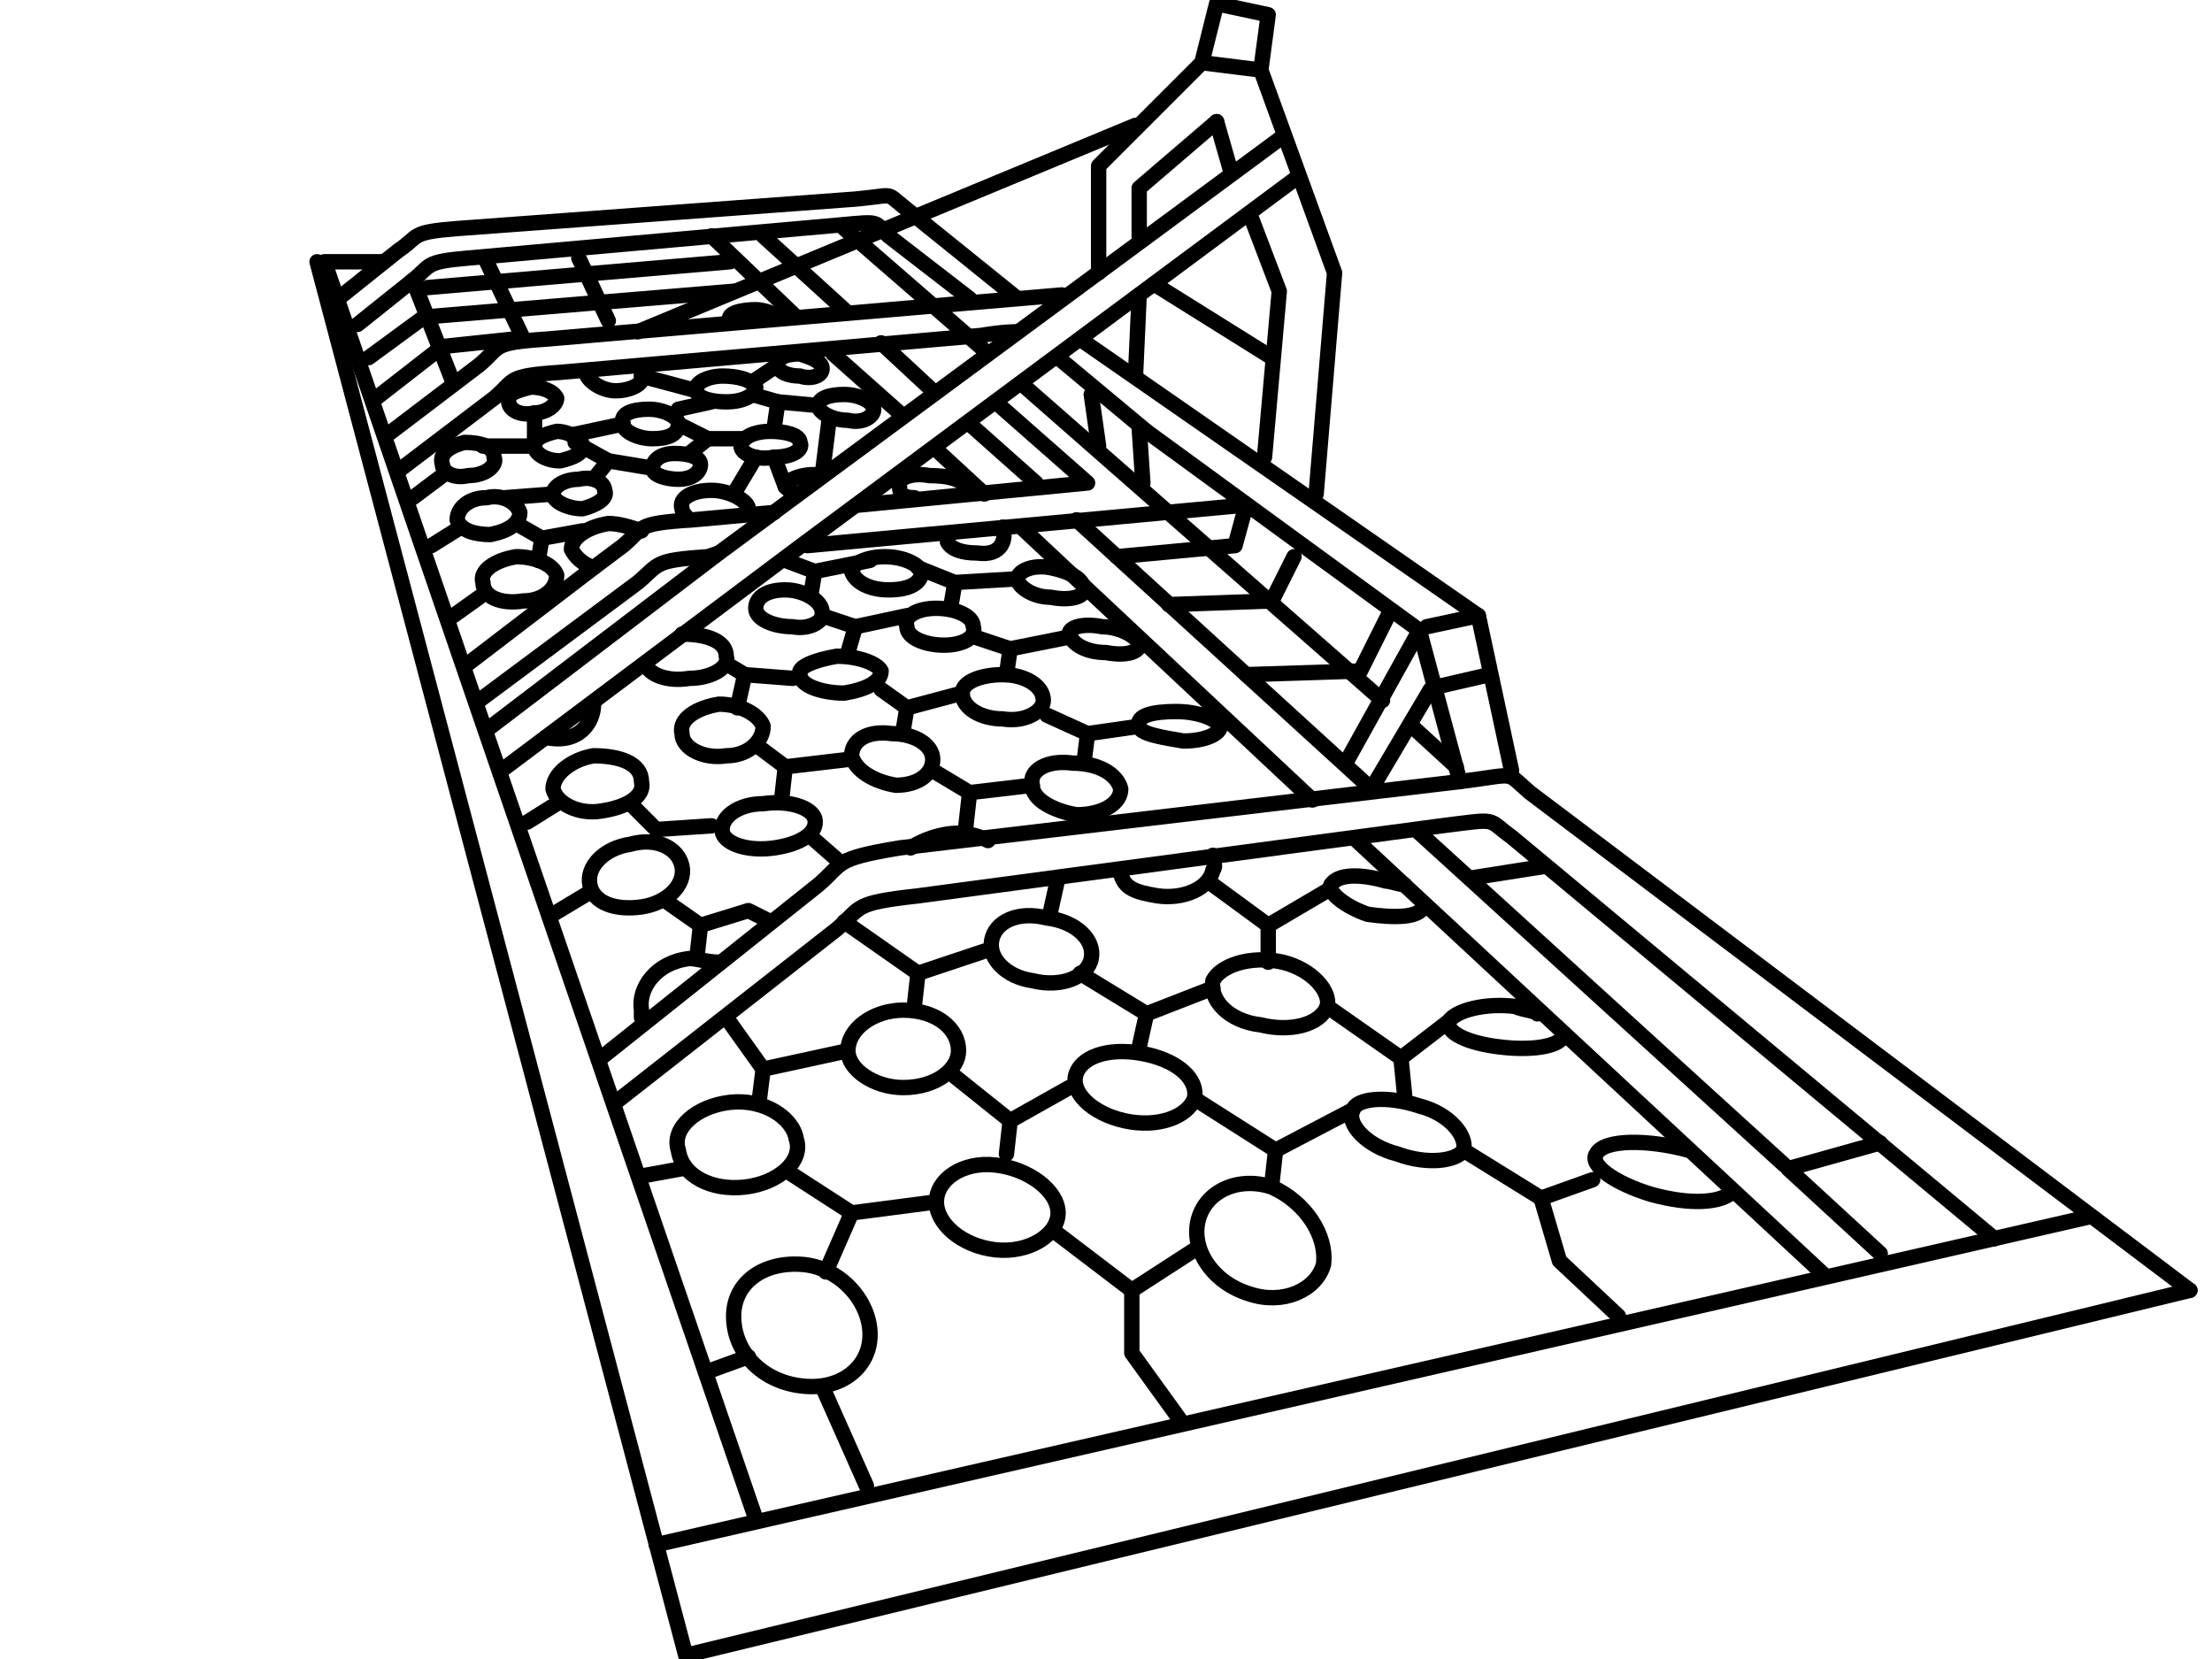 <?xml version="1.0" encoding="UTF-8"?>
<!DOCTYPE svg PUBLIC "-//W3C//DTD SVG 1.1//EN" "http://www.w3.org/Graphics/SVG/1.1/DTD/svg11.dtd">
<!-- Creator: CorelDRAW X7 -->
<svg xmlns="http://www.w3.org/2000/svg" xml:space="preserve" width="600px" height="450px" version="1.1" style="shape-rendering:geometricPrecision; text-rendering:geometricPrecision; image-rendering:optimizeQuality; fill-rule:evenodd; clip-rule:evenodd"
viewBox="0 0 600 450"
 xmlns:xlink="http://www.w3.org/1999/xlink">
 <defs>
  <style type="text/css">
   <![CDATA[
    .str1 {stroke:black;stroke-width:4.166;stroke-linecap:round;stroke-linejoin:round}
    .str0 {stroke:black;stroke-width:4.167;stroke-linecap:round;stroke-linejoin:round}
    .fil0 {fill:none;fill-rule:nonzero}
   ]]>
  </style>
 </defs>
 <g id="Layer_x0020_1">
  <polyline class="fil0 str0" points="324,339 307,350 286,334 "/>
  <polyline class="fil0 str0" points="320,385 307,367 307,350 "/>
  <path class="fil0 str1" d="M325 331c-2,8 4,17 14,20 9,3 18,-1 20,-8 1,-8 -5,-17 -14,-21 -9,-3 -18,1 -20,9z"/>
  <path class="fil0 str1" d="M254 326c0,6 7,12 16,13 9,1 17,-4 17,-10 0,-6 -8,-12 -17,-13 -9,-1 -16,4 -16,10z"/>
  <path class="fil0 str1" d="M199 357c0,10 8,18 19,19 10,1 18,-5 18,-14 0,-9 -8,-18 -18,-19 -11,-1 -19,5 -19,14z"/>
  <path class="fil0 str1" d="M184 312c1,7 9,11 18,10 9,-1 16,-7 14,-13 -1,-6 -9,-11 -18,-10 -9,1 -16,7 -14,13z"/>
  <path class="fil0 str1" d="M458 312c-11,-3 -23,-3 -25,1 -2,3 5,8 15,11 11,3 18,2 21,0"/>
  <path class="fil0 str1" d="M417 275c-1,-1 -4,-1 -6,-2 -8,-1 -16,1 -18,4 -1,3 5,6 14,7 8,1 16,0 17,-3"/>
  <path class="fil0 str1" d="M367 301c-2,4 4,10 12,12 8,3 16,2 18,-1 1,-4 -4,-10 -12,-12 -9,-3 -17,-2 -18,1z"/>
  <path class="fil0 str1" d="M381 240c-1,0 -4,-1 -5,-1 -7,-2 -13,-2 -15,1 -1,2 4,6 10,8 7,1 14,1 15,-2"/>
  <path class="fil0 str1" d="M292 291c-2,5 4,11 13,13 9,2 17,-1 19,-6 1,-5 -4,-10 -13,-12 -9,-2 -17,0 -19,5z"/>
  <path class="fil0 str1" d="M329 266c-1,5 4,11 13,12 8,2 16,0 18,-5 1,-4 -4,-10 -12,-12 -9,-2 -17,1 -19,5z"/>
  <path class="fil0 str1" d="M269 255c-1,5 4,10 11,11 8,2 15,-1 16,-6 1,-5 -4,-10 -12,-11 -8,-2 -14,1 -15,6z"/>
  <path class="fil0 str1" d="M230 285c0,5 7,10 15,10 9,0 15,-5 15,-10 0,-6 -6,-11 -15,-11 -8,0 -15,5 -15,11z"/>
  <path class="fil0 str0" d="M167 299l60 -47c7,-6 4,-7 22,-9l142 -19c16,-2 12,-2 19,3l131 109"/>
  <path class="fil0 str0" d="M163 287l59 -47c7,-6 4,-7 22,-10l152 -18c16,-2 12,-3 19,3l179 135"/>
  <path class="fil0 str0" d="M127 180l34 -26 8 -6c6,-5 3,-6 19,-7l22 -2m23 -2l62 -6 -25 -22m41 8l74 54 11 41m-266 -22l43 -32c6,-5 4,-6 19,-7l3 -1m24 -2l119 -11"/>
  <path class="fil0 str0" d="M105 118l25 -19c6,-5 3,-6 18,-7l140 -12m-179 47l25 -19c6,-5 3,-6 18,-7l114 -10c6,-1 9,-1 10,-1m11 7l24 20"/>
  <path class="fil0 str0" d="M93 80l15 -12c6,-4 3,-5 16,-6l108 -8c11,-1 8,-2 13,2l31 25m-179 7l15 -12c5,-4 3,-5 15,-6l101 -9c11,-1 9,-1 13,3l22 17"/>
  <path class="fil0 str0" d="M567 330l-389 89m27 -7l-117 -341 16 0"/>
  <polyline class="fil0 str0" points="410,209 401,167 293,92 "/>
  <path class="fil0 str1" d="M195 261c-3,0 -6,-1 -8,-1 -9,1 -14,8 -13,14 0,1 0,1 0,2"/>
  <path class="fil0 str1" d="M304 237c1,4 4,5 10,6 7,1 14,-2 15,-7 1,-1 0,-2 0,-4"/>
  <path class="fil0 str1" d="M268 228c-2,-1 -5,-2 -8,-2 -5,0 -10,2 -13,4"/>
  <path class="fil0 str1" d="M160 240c1,5 7,7 14,6 7,-1 12,-6 11,-11 -1,-5 -7,-8 -14,-6 -7,1 -12,6 -11,11z"/>
  <path class="fil0 str1" d="M196 226c1,3 7,5 14,4 7,-1 12,-4 11,-8 -1,-3 -7,-5 -14,-4 -7,0 -12,4 -11,8z"/>
  <path class="fil0 str1" d="M280 213c0,4 6,7 12,8 7,0 12,-3 12,-7 -1,-4 -6,-7 -13,-7 -7,-1 -12,2 -11,6z"/>
  <path class="fil0 str1" d="M231 205c1,4 6,7 12,8 6,0 10,-3 10,-7 0,-4 -5,-7 -11,-7 -7,-1 -11,2 -11,6z"/>
  <path class="fil0 str1" d="M150 214c1,4 7,7 13,6 7,-1 12,-4 11,-8 0,-5 -6,-7 -13,-7 -6,1 -11,5 -11,9z"/>
  <path class="fil0 str1" d="M185 199c0,4 6,7 12,6 6,0 10,-4 10,-8 -1,-3 -6,-6 -12,-6 -6,1 -11,4 -10,8z"/>
  <path class="fil0 str1" d="M217 183c0,3 6,5 12,5 6,-1 10,-3 10,-6 -1,-2 -6,-4 -12,-4 -6,1 -11,3 -10,5z"/>
  <path class="fil0 str1" d="M261 188c0,4 5,7 11,7 6,1 11,-2 11,-5 0,-4 -5,-7 -11,-7 -6,0 -11,2 -11,5z"/>
  <path class="fil0 str1" d="M175 180c1,3 6,5 12,4 6,0 11,-3 10,-6 0,-4 -5,-6 -12,-6"/>
  <path class="fil0 str1" d="M205 165c0,3 5,5 10,5 5,1 9,-2 8,-4 0,-3 -5,-6 -10,-6 -5,0 -8,2 -8,5z"/>
  <path class="fil0 str1" d="M246 170c0,3 5,5 10,5 5,0 9,-2 8,-5 0,-3 -5,-5 -10,-5 -5,0 -9,2 -8,5z"/>
  <path class="fil0 str1" d="M231 155c1,3 5,5 10,5 6,0 9,-2 9,-5 -1,-2 -5,-4 -10,-4 -5,0 -9,2 -9,4z"/>
  <path class="fil0 str1" d="M309 197c0,2 6,3 12,4 6,0 10,-2 10,-4 -1,-2 -6,-4 -12,-4 -6,0 -11,1 -10,4z"/>
  <path class="fil0 str1" d="M290 172c1,3 5,5 10,5 5,1 9,0 9,-2 0,-2 -5,-5 -10,-5 -5,-1 -9,0 -9,2z"/>
  <path class="fil0 str1" d="M276 157c0,2 4,5 9,5 5,1 9,0 9,-2 0,-3 -4,-5 -9,-6 -5,-1 -9,1 -9,3z"/>
  <path class="fil0 str1" d="M148 200c9,2 13,-4 13,-9"/>
  <path class="fil0 str1" d="M257 147c1,2 4,3 8,3 7,1 8,-4 7,-7"/>
  <path class="fil0 str1" d="M262 133c0,-3 -5,-4 -10,-4 -5,-1 -9,1 -8,3 0,2 1,3 4,3"/>
  <path class="fil0 str1" d="M174 144c-3,-1 -6,-2 -9,-2 -6,1 -10,4 -10,7 1,2 3,4 6,5"/>
  <path class="fil0 str1" d="M124 141c1,3 5,4 9,4 5,-1 8,-3 8,-6 -1,-3 -5,-5 -9,-4 -5,0 -8,3 -8,6z"/>
  <path class="fil0 str1" d="M120 126c0,2 3,4 7,3 5,0 8,-3 7,-5 0,-3 -4,-4 -8,-4 -4,1 -7,3 -6,6z"/>
  <path class="fil0 str1" d="M203 138c0,-2 -5,-5 -10,-5 -5,0 -9,2 -8,5 0,1 1,2 2,3"/>
  <path class="fil0 str1" d="M150 134c0,2 4,4 8,4 4,-1 7,-3 6,-5 0,-2 -3,-4 -7,-3 -4,0 -7,2 -7,4z"/>
  <path class="fil0 str1" d="M145 121c0,2 3,4 7,4 4,-1 6,-2 6,-4 0,-2 -4,-4 -7,-4 -4,1 -6,2 -6,4z"/>
  <path class="fil0 str1" d="M138 109c0,2 3,4 7,3 3,0 6,-2 6,-4 -1,-2 -4,-3 -7,-3 -4,1 -7,2 -6,4z"/>
  <path class="fil0 str1" d="M169 115c0,2 4,4 8,4 4,0 7,-1 7,-4 0,-2 -4,-4 -8,-4 -4,0 -8,1 -7,4z"/>
  <path class="fil0 str1" d="M159 101c0,2 4,5 8,5 4,0 8,-2 7,-4"/>
  <path class="fil0 str1" d="M223 129c-4,-1 -10,1 -10,3 1,1 1,1 3,2"/>
  <path class="fil0 str1" d="M201 121c0,2 4,4 9,3 5,0 8,-2 7,-4 0,-2 -4,-3 -8,-3 -5,0 -8,2 -8,4z"/>
  <path class="fil0 str1" d="M189 106c0,2 4,3 8,3 5,0 8,-2 8,-4 -1,-2 -5,-3 -9,-3 -4,0 -8,2 -7,4z"/>
  <path class="fil0 str1" d="M222 110c0,2 4,4 8,4 4,1 7,-1 7,-3 0,-2 -4,-4 -8,-4 -4,0 -7,1 -7,3z"/>
  <path class="fil0 str1" d="M211 99c0,2 3,3 6,3 3,1 6,0 6,-2 0,-2 -3,-3 -6,-4 -4,0 -6,1 -6,3z"/>
  <path class="fil0 str1" d="M211 86c-1,-1 -4,-2 -6,-2 -4,0 -8,1 -7,3"/>
  <path class="fil0 str1" d="M177 127c0,2 4,3 7,3 4,0 6,-2 6,-4 0,-2 -3,-3 -7,-3 -4,0 -6,2 -6,4z"/>
  <polyline class="fil0 str0" points="594,350 186,449 86,71 "/>
  <path class="fil0 str0" d="M193 64l23 22m10 10l18 16m10 10l13 12m10 9l79 74m12 11l127 118"/>
  <path class="fil0 str0" d="M207 64l22 20m10 9l14 13m10 9l18 16m11 10l80 73m12 11l100 91m1 1l25 -7m0 30l-25 -23"/>
  <polyline class="fil0 str0" points="132,198 195,150 348,37 "/>
  <polyline class="fil0 str0" points="136,209 216,149 352,48 "/>
  <polyline class="fil0 str0" points="432,320 418,325 397,312 "/>
  <polyline class="fil0 str0" points="439,357 423,342 418,325 "/>
  <polyline class="fil0 str0" points="254,326 231,329 214,318 "/>
  <line class="fil0 str0" x1="224" y1="345" x2="231" y2= "329" />
  <polyline class="fil0 str0" points="290,295 274,304 259,292 "/>
  <line class="fil0 str0" x1="273" y1="313" x2="274" y2= "304" />
  <polyline class="fil0 str0" points="367,301 346,312 324,298 "/>
  <line class="fil0 str0" x1="345" y1="321" x2="346" y2= "312" />
  <polyline class="fil0 str0" points="361,241 344,251 329,240 "/>
  <line class="fil0 str0" x1="344" y1="261" x2="344" y2= "251" />
  <polyline class="fil0 str0" points="329,268 311,275 293,264 "/>
  <line class="fil0 str0" x1="309" y1="284" x2="311" y2= "275" />
  <polyline class="fil0 str0" points="267,258 249,264 229,250 "/>
  <line class="fil0 str0" x1="248" y1="273" x2="249" y2= "264" />
  <polyline class="fil0 str0" points="209,250 203,247 190,251 180,244 "/>
  <line class="fil0 str0" x1="189" y1="260" x2="190" y2= "251" />
  <polyline class="fil0 str0" points="393,277 380,287 360,273 "/>
  <line class="fil0 str0" x1="381" y1="297" x2="380" y2= "287" />
  <polyline class="fil0 str0" points="230,285 207,290 197,276 "/>
  <line class="fil0 str0" x1="206" y1="298" x2="207" y2= "290" />
  <polyline class="fil0 str0" points="193,224 178,225 171,218 "/>
  <line class="fil0 str0" x1="228" y1="234" x2="220" y2= "227" />
  <polyline class="fil0 str0" points="280,213 263,215 253,209 "/>
  <line class="fil0 str0" x1="262" y1="224" x2="263" y2= "215" />
  <line class="fil0 str0" x1="285" y1="247" x2="287" y2= "238" />
  <polyline class="fil0 str0" points="309,197 295,199 284,194 "/>
  <line class="fil0 str0" x1="294" y1="207" x2="295" y2= "199" />
  <polyline class="fil0 str0" points="230,206 213,208 205,202 "/>
  <line class="fil0 str0" x1="212" y1="217" x2="213" y2= "208" />
  <polyline class="fil0 str0" points="215,184 202,183 197,180 "/>
  <line class="fil0 str0" x1="200" y1="192" x2="202" y2= "183" />
  <polyline class="fil0 str0" points="261,188 246,192 239,187 "/>
  <line class="fil0 str0" x1="245" y1="198" x2="246" y2= "192" />
  <polyline class="fil0 str0" points="289,173 274,176 265,173 "/>
  <line class="fil0 str0" x1="273" y1="183" x2="274" y2= "176" />
  <polyline class="fil0 str0" points="276,157 259,158 249,154 "/>
  <line class="fil0 str0" x1="258" y1="164" x2="259" y2= "158" />
  <polyline class="fil0 str0" points="246,167 232,170 223,167 "/>
  <line class="fil0 str0" x1="230" y1="177" x2="232" y2= "170" />
  <polyline class="fil0 str0" points="236,152 221,155 213,152 "/>
  <line class="fil0 str0" x1="220" y1="161" x2="221" y2= "155" />
  <line class="fil0 str0" x1="123" y1="104" x2="112" y2= "76" />
  <line class="fil0 str0" x1="142" y1="92" x2="132" y2= "71" />
  <polyline class="fil0 str0" points="139,92 120,94 102,108 "/>
  <polyline class="fil0 str0" points="199,79 115,86 100,97 "/>
  <line class="fil0 str0" x1="198" y1="71" x2="116" y2= "78" />
  <line class="fil0 str0" x1="372" y1="214" x2="388" y2= "187" />
  <line class="fil0 str0" x1="365" y1="207" x2="385" y2= "171" />
  <path class="fil0 str0" d="M395 208l-12 -11m-8 -7l-98 -86m-10 -9l-38 -33"/>
  <line class="fil0 str0" x1="391" y1="186" x2="404" y2= "183" />
  <line class="fil0 str0" x1="387" y1="170" x2="401" y2= "167" />
  <line class="fil0 str0" x1="165" y1="87" x2="157" y2= "70" />
  <line class="fil0 str0" x1="308" y1="34" x2="173" y2= "90" />
  <polyline class="fil0 str0" points="357,134 362,74 342,19 344,4 330,1 326,17 298,45 298,74 "/>
  <line class="fil0 str0" x1="308" y1="102" x2="309" y2= "80" />
  <polyline class="fil0 str0" points="309,64 309,51 330,33 "/>
  <line class="fil0 str0" x1="334" y1="47" x2="330" y2= "33" />
  <polyline class="fil0 str0" points="343,124 347,79 339,58 "/>
  <line class="fil0 str0" x1="313" y1="77" x2="345" y2= "97" />
  <line class="fil0 str0" x1="235" y1="403" x2="223" y2= "376" />
  <line class="fil0 str0" x1="192" y1="372" x2="203" y2= "368" />
  <line class="fil0 str0" x1="174" y1="319" x2="185" y2= "317" />
  <path class="fil0 str1" d="M131 158c0,4 5,6 11,5 5,0 9,-3 9,-7 -1,-3 -6,-5 -11,-5 -6,1 -10,4 -9,7z"/>
  <line class="fil0 str0" x1="150" y1="248" x2="160" y2= "242" />
  <line class="fil0 str0" x1="143" y1="223" x2="151" y2= "218" />
  <line class="fil0 str0" x1="123" y1="167" x2="130" y2= "162" />
  <line class="fil0 str0" x1="117" y1="148" x2="125" y2= "143" />
  <line class="fil0 str0" x1="112" y1="135" x2="120" y2= "129" />
  <line class="fil0 str0" x1="298" y1="121" x2="296" y2= "107" />
  <line class="fil0 str0" x1="326" y1="17" x2="342" y2= "19" />
  <line class="fil0 str0" x1="400" y1="238" x2="419" y2= "235" />
  <polyline class="fil0 str0" points="338,183 369,182 377,166 "/>
  <polyline class="fil0 str0" points="317,164 345,163 351,151 "/>
  <polyline class="fil0 str0" points="303,151 335,148 338,137 "/>
  <line class="fil0 str0" x1="310" y1="131" x2="309" y2= "116" />
  <polyline class="fil0 str0" points="158,144 147,146 140,142 "/>
  <line class="fil0 str0" x1="146" y1="152" x2="147" y2= "146" />
  <polyline class="fil0 str0" points="202,119 192,119 184,115 "/>
  <line class="fil0 str0" x1="187" y1="123" x2="192" y2= "119" />
  <polyline class="fil0 str0" points="177,127 165,125 156,120 "/>
  <line class="fil0 str0" x1="161" y1="130" x2="165" y2= "125" />
  <polyline class="fil0 str0" points="222,110 211,109 204,107 "/>
  <line class="fil0 str0" x1="210" y1="116" x2="211" y2= "109" />
  <line class="fil0 str0" x1="174" y1="102" x2="189" y2= "106" />
  <line class="fil0 str0" x1="205" y1="103" x2="211" y2= "99" />
  <line class="fil0 str0" x1="169" y1="115" x2="155" y2= "118" />
  <line class="fil0 str0" x1="193" y1="109" x2="184" y2= "111" />
  <line class="fil0 str0" x1="210" y1="124" x2="213" y2= "132" />
  <line class="fil0 str0" x1="205" y1="124" x2="199" y2= "134" />
  <line class="fil0 str0" x1="131" y1="121" x2="145" y2= "121" />
  <line class="fil0 str0" x1="145" y1="112" x2="145" y2= "121" />
  <line class="fil0 str0" x1="137" y1="135" x2="150" y2= "134" />
  <line class="fil0 str0" x1="223" y1="129" x2="225" y2= "113" />
 </g>
</svg>
